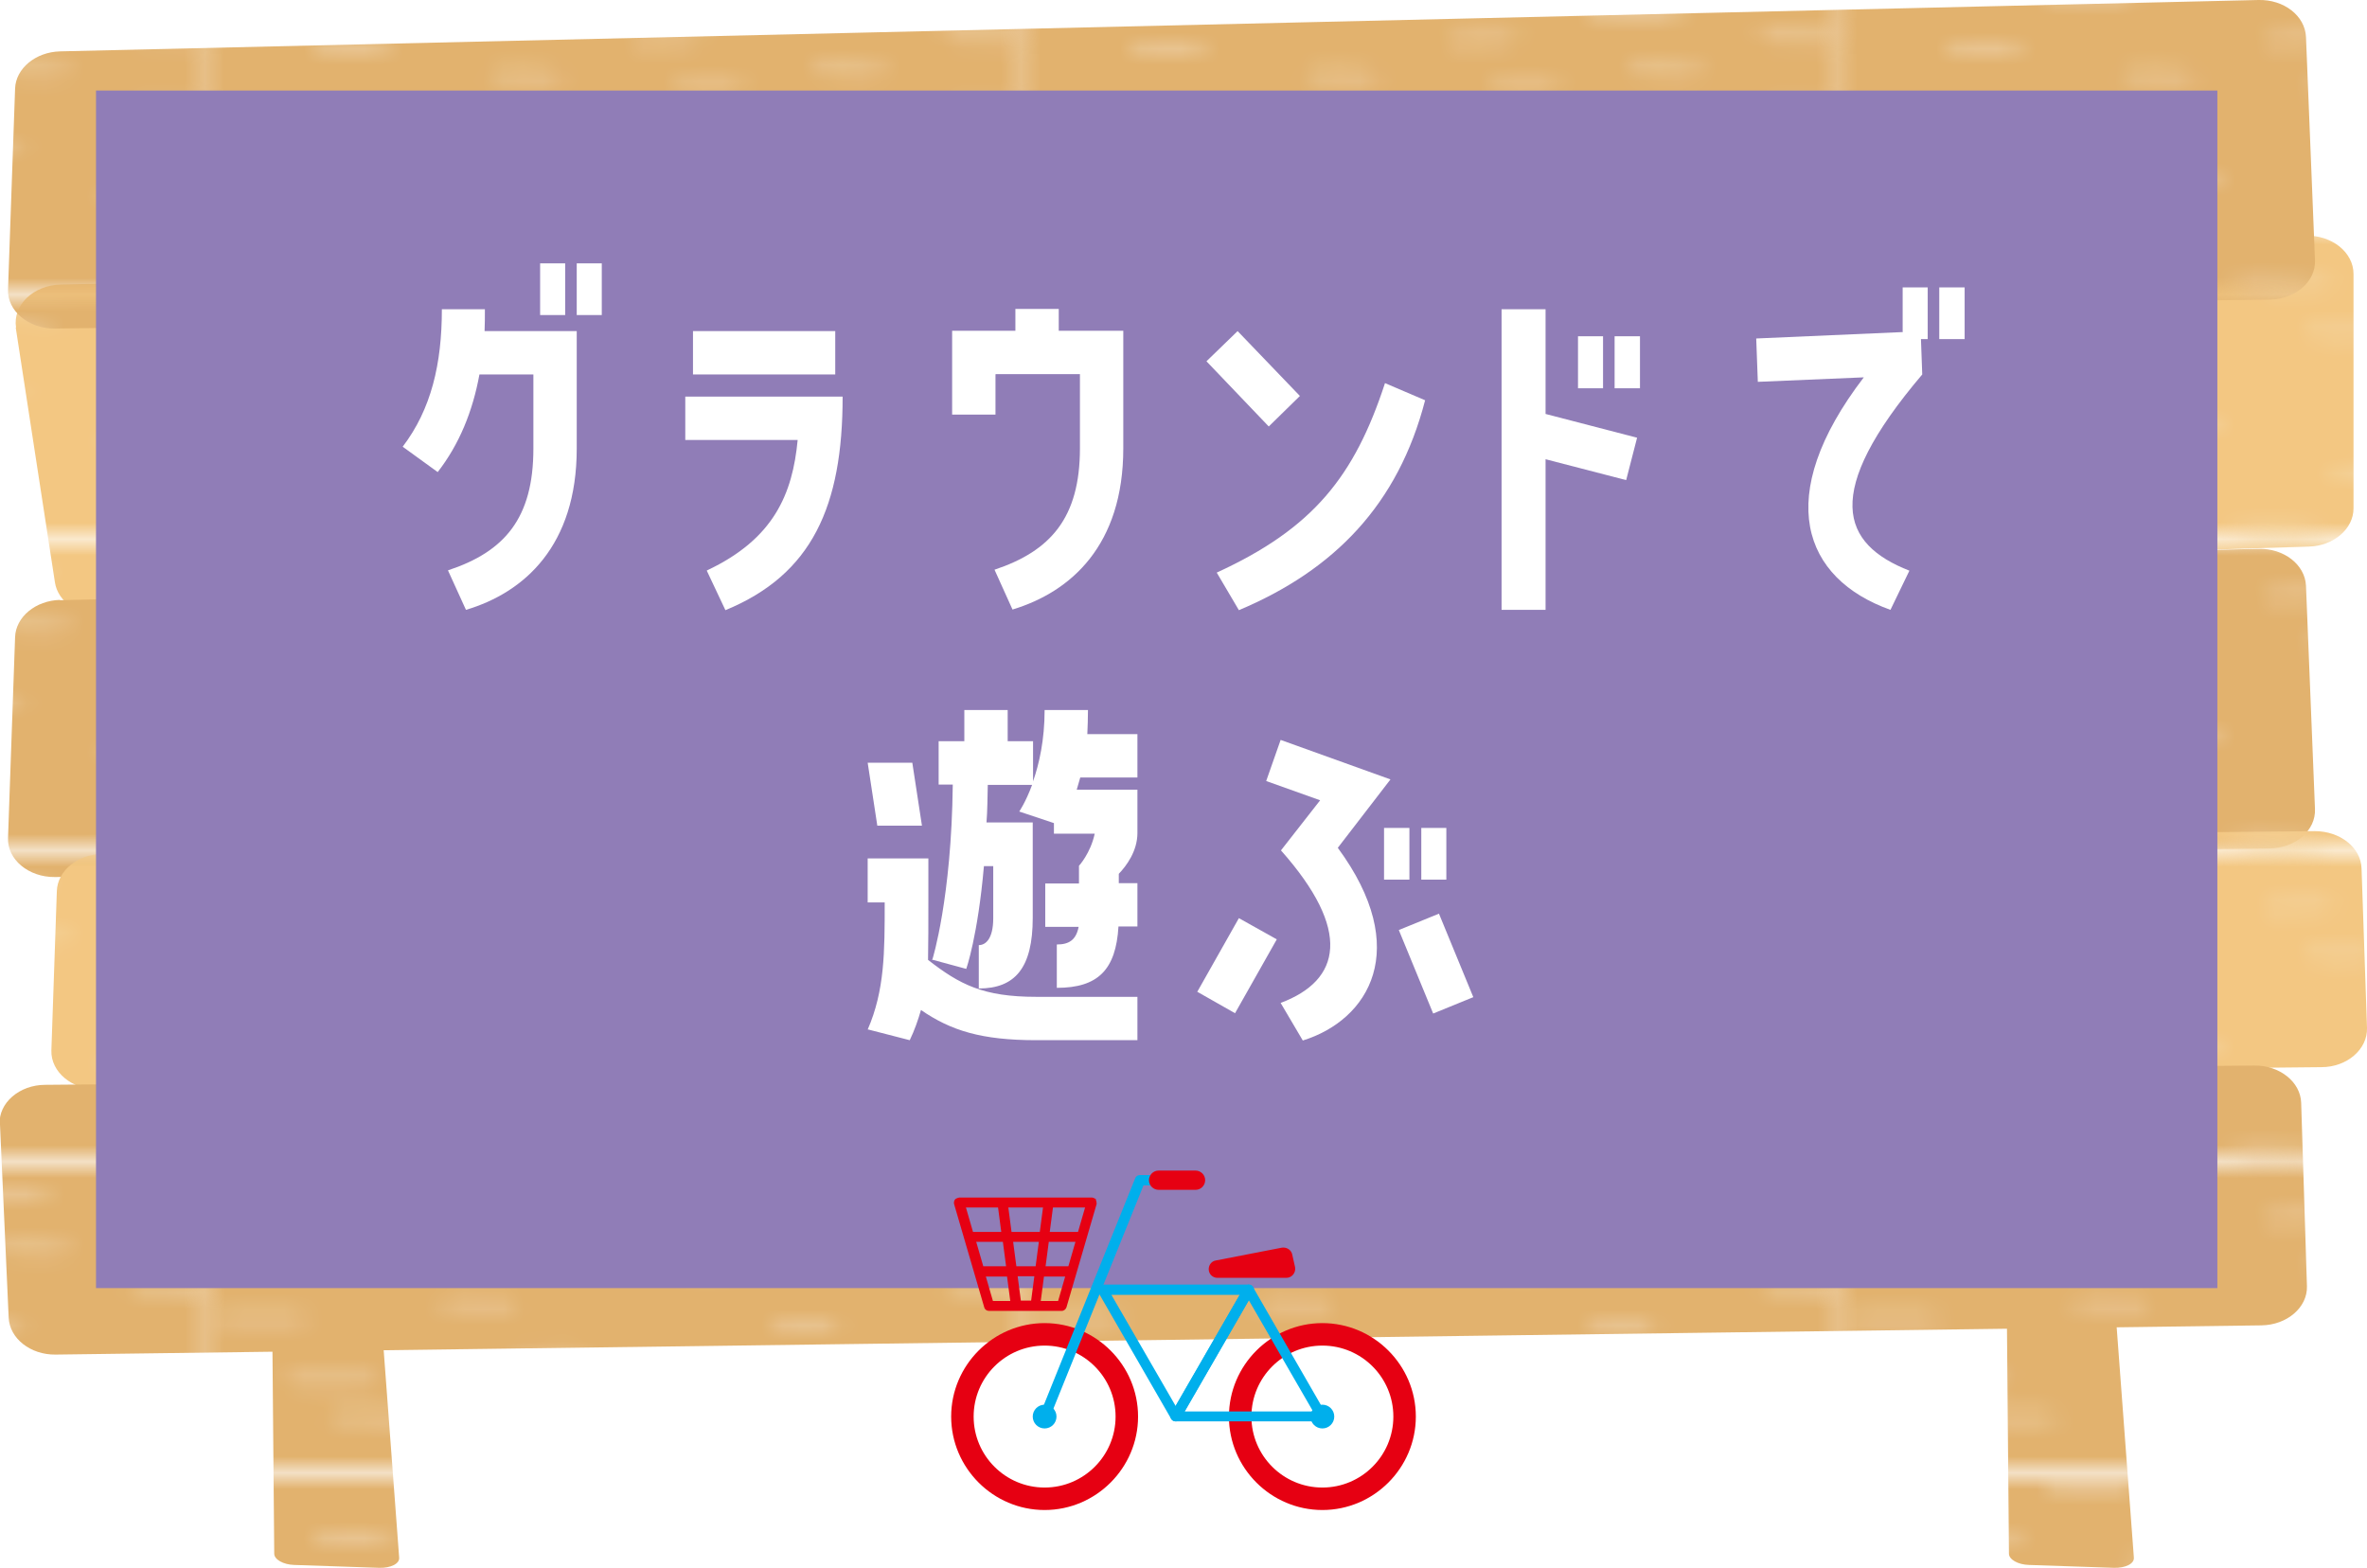 <?xml version="1.0" encoding="UTF-8"?>
<svg id="_レイヤー_1" data-name="レイヤー 1" xmlns="http://www.w3.org/2000/svg" xmlns:xlink="http://www.w3.org/1999/xlink" viewBox="0 0 73.71 48.84">
  <defs>
    <style>
      .cls-1 {
        fill: none;
      }

      .cls-2 {
        fill: url(#_新規パターンスウォッチ_16);
      }

      .cls-3 {
        fill: url(#_新規パターンスウォッチ_12);
      }

      .cls-4 {
        fill: #e60012;
      }

      .cls-5 {
        fill: #ebc99a;
      }

      .cls-6 {
        fill: #f3c782;
      }

      .cls-7 {
        fill: #fff;
      }

      .cls-8 {
        fill: #f5d5a1;
      }

      .cls-9 {
        fill: #00afec;
      }

      .cls-10 {
        fill: #907db7;
      }

      .cls-11 {
        fill: #e2b26e;
      }

      .cls-12 {
        fill: url(#_新規パターンスウォッチ_16-2);
      }
    </style>
    <pattern id="_新規パターンスウォッチ_16" data-name="新規パターンスウォッチ 16" x="0" y="0" width="40.83" height="18.42" patternTransform="translate(-3043.74 -4101.19) scale(.62 .51)" patternUnits="userSpaceOnUse" viewBox="0 0 40.83 18.42">
      <g>
        <rect class="cls-1" x="0" y="0" width="40.83" height="18.42"/>
        <rect class="cls-11" x="0" y="0" width="40.83" height="18.42"/>
        <path class="cls-5" d="m31.8,1.07c-1-.05-1.99-.09-2.99-.14-.23-.01-.53.05-.68.11-.17.06-.29.17-.28.26.01.1.09.2.28.26.2.07.41.1.68.11,1,.05,1.99.09,2.99.14.23.01.53-.05.68-.11.17-.06.29-.17.28-.26-.01-.1-.09-.2-.28-.26-.2-.07-.41-.1-.68-.11h0Z"/>
        <path class="cls-5" d="m23.79,2.54c-.81-.09-1.67-.04-2.42.1-.21.04-.38.14-.44.22-.06.09-.03.21.1.29.13.08.33.15.58.17.26.02.5.01.74-.04.06-.01.12-.02.18-.03-.08.01-.15.02-.23.04.19-.03.38-.05.58-.06-.09,0-.17,0-.26.01.2,0,.4,0,.6,0-.09,0-.17,0-.26-.01.1,0,.21.01.31.03.24.03.53.01.74-.04.2-.05.39-.13.44-.22.06-.1.04-.2-.1-.29-.14-.08-.33-.14-.58-.17h0Z"/>
        <path class="cls-5" d="m25.71,5.51h-1.79c-.25,0-.51.04-.68.11-.17.06-.29.17-.28.26.01.1.09.2.28.26.19.07.42.11.68.11h1.79c.25,0,.51-.04.68-.11.17-.06.29-.17.28-.26-.01-.1-.09-.2-.28-.26-.19-.07-.42-.11-.68-.11h0Z"/>
        <path class="cls-5" d="m32.85,4.48c-.64-.03-1.28-.05-1.92-.08-.23,0-.53.05-.68.11-.17.06-.29.17-.28.26.01.1.09.2.28.26.07.02.13.04.2.06.15.03.31.05.49.05.64.03,1.28.05,1.92.08.23,0,.53-.05.68-.11.17-.06.29-.17.28-.26-.01-.1-.09-.2-.28-.26-.07-.02-.13-.04-.2-.06-.15-.03-.31-.05-.49-.05h0Z"/>
        <path class="cls-5" d="m30.7,9.3c-.63-.05-1.28-.09-1.93-.09-.24,0-.51.04-.68.11-.17.06-.29.17-.28.26.01.1.09.2.28.26.19.07.42.11.68.11.32,0,.65.01.97.03-.09,0-.17,0-.26-.01.24.01.47.03.7.05.25.02.52.01.74-.04.2-.05.39-.13.44-.22.06-.1.04-.2-.1-.29-.13-.08-.33-.15-.58-.17h0Z"/>
        <path class="cls-5" d="m14.23,7.78c-.54.02-1.08.02-1.62-.01.09,0,.17,0,.26.01-.14,0-.29-.02-.43-.03-.26-.02-.51-.01-.74.04-.2.05-.39.13-.44.22-.06.1-.04.2.1.29.13.08.33.15.58.17.76.06,1.53.08,2.3.05.26-.01.49-.03.68-.11.17-.06.29-.17.28-.26-.01-.1-.09-.2-.28-.26-.18-.06-.43-.12-.68-.11h0Z"/>
        <path class="cls-5" d="m38.85,16.81c-.54.02-1.08.02-1.62-.01.09,0,.17,0,.26.01-.14,0-.29-.02-.43-.03-.26-.02-.51-.01-.74.04-.2.05-.39.13-.44.22-.06.1-.04.2.1.29.13.08.33.15.58.17.76.06,1.53.08,2.3.05.26-.01.49-.03.68-.11.17-.06.29-.17.28-.26-.01-.1-.09-.2-.28-.26-.18-.06-.43-.12-.68-.11h0Z"/>
        <path class="cls-5" d="m8.26,3.19c-.43-.06-.88-.09-1.34-.1-.46-.01-.91,0-1.36.03-.22.01-.47.1-.58.17-.12.08-.17.2-.1.29.08.09.22.18.44.22.08.01.15.03.23.04.17.02.34.02.51,0,.04,0,.08,0,.12,0-.09,0-.17,0-.26.01.4-.02.8-.02,1.2,0-.09,0-.17,0-.26-.01.29.02.58.04.86.08.23.03.54,0,.74-.04.2-.05.39-.13.44-.22.12-.21-.16-.39-.67-.46h0Z"/>
        <path class="cls-5" d="m13.47,0h-2.68c-.51,0-.99.17-.97.37.02.2.42.37.97.37h2.68c.51,0,.99-.17.97-.37-.02-.2-.42-.37-.97-.37h0Z"/>
        <path class="cls-5" d="m16.78,4.79c-.67-.05-1.36-.08-2.04-.06-.26,0-.5.04-.68.11-.17.06-.29.17-.28.26.01.1.09.2.28.26.18.06.43.11.68.11.45,0,.9,0,1.34.02-.09,0-.17,0-.26-.01.15,0,.3.02.44.03.26.02.51.01.74-.04.2-.05.39-.13.44-.22.06-.1.04-.2-.1-.29-.13-.08-.33-.15-.58-.17h0Z"/>
        <path class="cls-5" d="m17.18,11.65s.08,0,.13,0c.04.02.09.03.14.04.22.05.5.07.74.04.23-.03.46-.08.58-.17.18-.13.21-.28.01-.42-.1-.07-.28-.13-.47-.17-.21-.04-.45-.07-.68-.07-.13,0-.25,0-.38.01-.54.02-1.07.03-1.61.05-.26,0-.49.04-.68.11-.17.06-.29.17-.28.26.01.1.09.2.28.26.18.06.43.12.68.11.35,0,.69-.02,1.04-.03.17,0,.33,0,.5-.01Z"/>
        <path class="cls-5" d="m3.77,8.67H.97C.46,8.67-.02,8.84,0,9.04c.02.2.42.37.97.37h2.81c.51,0,.99-.17.97-.37-.02-.2-.42-.37-.97-.37h0Z"/>
        <path class="cls-5" d="m29.15,14.04c-1.32-.03-2.64-.07-3.95-.1-.5-.01-.99.18-.97.37.02.21.42.36.97.37,1.32.03,2.64.07,3.95.1.5.01.99-.18.97-.37-.02-.21-.42-.36-.97-.37h0Z"/>
        <path class="cls-5" d="m9.64,14.71c-.98-.04-1.96-.05-2.94-.03-.26,0-.5.04-.68.11-.17.06-.29.17-.28.26.02.19.43.39.97.37.98-.03,1.96-.02,2.94.03.23.01.53-.05.68-.11.17-.06.29-.17.28-.26-.01-.1-.09-.2-.28-.26-.2-.07-.41-.1-.68-.11h0Z"/>
        <path class="cls-5" d="m7.22,12.46h-2.81c-.51,0-.99.17-.97.37.02.2.42.37.97.37h2.81c.51,0,.99-.17.97-.37-.02-.2-.42-.37-.97-.37h0Z"/>
        <path class="cls-5" d="m22.9,17.67l-2.68-.1c-.23,0-.52.05-.68.11-.17.06-.29.17-.28.26.01.1.09.2.28.26.2.07.41.1.68.11l2.68.1c.23,0,.52-.05.68-.11.17-.06.29-.17.28-.26-.01-.1-.09-.2-.28-.26-.2-.07-.41-.1-.68-.11h0Z"/>
        <path class="cls-5" d="m39.36,12.19c-1.02-.02-2.04-.04-3.07-.06-.51,0-.99.18-.97.37.02.21.42.36.97.37,1.02.02,2.04.04,3.07.06.51,0,.99-.18.97-.37-.02-.21-.42-.36-.97-.37h0Z"/>
        <path class="cls-5" d="m39.87,6.85c-.72-.03-1.45-.05-2.17-.08-.23,0-.52.05-.68.11-.17.06-.29.17-.28.26.01.1.09.2.28.26.07.02.13.04.2.06.15.03.31.05.49.05.72.03,1.45.05,2.17.08.23,0,.52-.05.68-.11.17-.06.29-.17.28-.26-.01-.1-.09-.2-.28-.26-.07-.02-.13-.04-.2-.06-.15-.03-.31-.05-.49-.05h0Z"/>
        <path class="cls-5" d="m40,2.47c-.81-.11-1.7-.14-2.55-.11-.26.01-.49.03-.68.11-.17.06-.29.17-.28.26.01.1.09.2.28.26.18.06.43.12.68.11.44-.02.87-.02,1.31,0-.09,0-.17,0-.26-.01.34.02.67.05.99.09.23.03.54,0,.74-.04.2-.05.39-.13.44-.22.12-.21-.16-.39-.67-.46h0Z"/>
      </g>
    </pattern>
    <pattern id="_新規パターンスウォッチ_12" data-name="新規パターンスウォッチ 12" x="0" y="0" width="40.83" height="18.42" patternTransform="translate(-3043.74 -4101.19) scale(.62 .51)" patternUnits="userSpaceOnUse" viewBox="0 0 40.83 18.42">
      <g>
        <rect class="cls-1" x="0" y="0" width="40.83" height="18.42"/>
        <rect class="cls-6" x="0" y="0" width="40.83" height="18.42"/>
        <path class="cls-8" d="m31.8,1.07c-1-.05-1.99-.09-2.99-.14-.23-.01-.53.05-.68.11-.17.06-.29.17-.28.26.01.1.09.2.28.26.2.07.41.1.68.11,1,.05,1.99.09,2.99.14.23.01.53-.05.68-.11.17-.06.29-.17.28-.26-.01-.1-.09-.2-.28-.26-.2-.07-.41-.1-.68-.11h0Z"/>
        <path class="cls-8" d="m23.79,2.54c-.81-.09-1.67-.04-2.42.1-.21.04-.38.14-.44.22-.06.09-.03.21.1.29.13.08.33.15.58.17.26.02.5.01.74-.04.06-.01.12-.02.18-.03-.08.01-.15.02-.23.04.19-.03.38-.05.58-.06-.09,0-.17,0-.26.01.2,0,.4,0,.6,0-.09,0-.17,0-.26-.01.1,0,.21.01.31.03.24.03.53.01.74-.04.2-.05.39-.13.44-.22.06-.1.04-.2-.1-.29-.14-.08-.33-.14-.58-.17h0Z"/>
        <path class="cls-8" d="m25.71,5.51h-1.79c-.25,0-.51.04-.68.11-.17.06-.29.17-.28.26.01.1.09.2.28.26.19.07.42.11.68.11h1.79c.25,0,.51-.04.68-.11.17-.06.29-.17.28-.26-.01-.1-.09-.2-.28-.26-.19-.07-.42-.11-.68-.11h0Z"/>
        <path class="cls-8" d="m32.85,4.48c-.64-.03-1.28-.05-1.92-.08-.23,0-.53.05-.68.11-.17.06-.29.17-.28.26.01.1.09.2.28.26.07.02.13.04.2.06.15.03.31.05.49.05.64.03,1.28.05,1.92.08.23,0,.53-.05.68-.11.17-.06.29-.17.28-.26-.01-.1-.09-.2-.28-.26-.07-.02-.13-.04-.2-.06-.15-.03-.31-.05-.49-.05h0Z"/>
        <path class="cls-8" d="m30.7,9.3c-.63-.05-1.28-.09-1.93-.09-.24,0-.51.04-.68.11-.17.06-.29.17-.28.26.01.1.09.2.28.26.19.07.42.11.68.11.32,0,.65.01.97.03-.09,0-.17,0-.26-.01.24.01.47.03.7.05.25.02.52.01.74-.04.2-.05.39-.13.44-.22.06-.1.04-.2-.1-.29-.13-.08-.33-.15-.58-.17h0Z"/>
        <path class="cls-8" d="m14.23,7.78c-.54.02-1.08.02-1.62-.01.09,0,.17,0,.26.01-.14,0-.29-.02-.43-.03-.26-.02-.51-.01-.74.04-.2.05-.39.13-.44.22-.06.1-.04.2.1.29.13.08.33.15.58.17.76.06,1.53.08,2.3.05.26-.01.49-.03.68-.11.17-.06.29-.17.28-.26-.01-.1-.09-.2-.28-.26-.18-.06-.43-.12-.68-.11h0Z"/>
        <path class="cls-8" d="m38.85,16.81c-.54.02-1.08.02-1.62-.01.09,0,.17,0,.26.01-.14,0-.29-.02-.43-.03-.26-.02-.51-.01-.74.04-.2.05-.39.13-.44.22-.06.1-.04.2.1.29.13.08.33.15.58.17.76.06,1.53.08,2.3.05.26-.01.49-.03.68-.11.17-.06.29-.17.28-.26-.01-.1-.09-.2-.28-.26-.18-.06-.43-.12-.68-.11h0Z"/>
        <path class="cls-8" d="m8.26,3.19c-.43-.06-.88-.09-1.34-.1-.46-.01-.91,0-1.36.03-.22.01-.47.1-.58.17-.12.08-.17.2-.1.29.08.09.22.18.44.22.08.01.15.03.23.04.17.02.34.02.51,0,.04,0,.08,0,.12,0-.09,0-.17,0-.26.01.4-.02.8-.02,1.2,0-.09,0-.17,0-.26-.01.29.02.58.04.86.08.23.03.54,0,.74-.04.2-.05.39-.13.44-.22.12-.21-.16-.39-.67-.46h0Z"/>
        <path class="cls-8" d="m13.47,0h-2.68c-.51,0-.99.17-.97.37.02.2.42.37.97.37h2.68c.51,0,.99-.17.97-.37-.02-.2-.42-.37-.97-.37h0Z"/>
        <path class="cls-8" d="m16.78,4.79c-.67-.05-1.36-.08-2.04-.06-.26,0-.5.04-.68.11-.17.06-.29.17-.28.26.01.1.09.2.28.26.18.06.43.11.68.11.45,0,.9,0,1.34.02-.09,0-.17,0-.26-.01.15,0,.3.02.44.03.26.02.51.01.74-.04.2-.05.39-.13.44-.22.06-.1.04-.2-.1-.29-.13-.08-.33-.15-.58-.17h0Z"/>
        <path class="cls-8" d="m17.18,11.65s.08,0,.13,0c.04.02.09.03.14.04.22.05.5.07.74.04.23-.03.46-.08.58-.17.18-.13.21-.28.01-.42-.1-.07-.28-.13-.47-.17-.21-.04-.45-.07-.68-.07-.13,0-.25,0-.38.01-.54.02-1.07.03-1.61.05-.26,0-.49.04-.68.11-.17.06-.29.17-.28.26.01.1.09.2.28.26.18.06.43.12.68.11.35,0,.69-.02,1.04-.03.17,0,.33,0,.5-.01Z"/>
        <path class="cls-8" d="m3.77,8.67H.97C.46,8.67-.02,8.84,0,9.04c.02.2.42.37.97.37h2.81c.51,0,.99-.17.97-.37-.02-.2-.42-.37-.97-.37h0Z"/>
        <path class="cls-8" d="m29.15,14.04c-1.32-.03-2.64-.07-3.95-.1-.5-.01-.99.18-.97.37.02.21.42.36.97.37,1.32.03,2.64.07,3.95.1.5.01.99-.18.97-.37-.02-.21-.42-.36-.97-.37h0Z"/>
        <path class="cls-8" d="m9.64,14.71c-.98-.04-1.96-.05-2.94-.03-.26,0-.5.04-.68.11-.17.06-.29.17-.28.26.02.19.43.39.97.37.98-.03,1.96-.02,2.94.03.23.01.53-.05.68-.11.17-.06.29-.17.28-.26-.01-.1-.09-.2-.28-.26-.2-.07-.41-.1-.68-.11h0Z"/>
        <path class="cls-8" d="m7.22,12.46h-2.81c-.51,0-.99.17-.97.37.02.2.42.37.97.37h2.81c.51,0,.99-.17.97-.37-.02-.2-.42-.37-.97-.37h0Z"/>
        <path class="cls-8" d="m22.9,17.67l-2.68-.1c-.23,0-.52.05-.68.11-.17.06-.29.17-.28.26.01.1.09.2.28.26.2.07.41.1.68.11l2.68.1c.23,0,.52-.05.68-.11.17-.06.29-.17.28-.26-.01-.1-.09-.2-.28-.26-.2-.07-.41-.1-.68-.11h0Z"/>
        <path class="cls-8" d="m39.36,12.19c-1.02-.02-2.04-.04-3.07-.06-.51,0-.99.18-.97.37.02.21.42.36.97.37,1.02.02,2.04.04,3.07.06.51,0,.99-.18.97-.37-.02-.21-.42-.36-.97-.37h0Z"/>
        <path class="cls-8" d="m39.87,6.85c-.72-.03-1.45-.05-2.17-.08-.23,0-.52.05-.68.11-.17.06-.29.17-.28.26.01.1.09.2.28.26.07.02.13.04.2.06.15.03.31.05.49.05.72.03,1.45.05,2.17.08.23,0,.52-.05.68-.11.17-.06.29-.17.28-.26-.01-.1-.09-.2-.28-.26-.07-.02-.13-.04-.2-.06-.15-.03-.31-.05-.49-.05h0Z"/>
        <path class="cls-8" d="m40,2.47c-.81-.11-1.7-.14-2.55-.11-.26.01-.49.03-.68.11-.17.06-.29.17-.28.26.01.1.09.2.28.26.18.06.43.12.68.11.44-.02.87-.02,1.31,0-.09,0-.17,0-.26-.01.34.02.67.05.99.09.23.03.54,0,.74-.04.2-.05.39-.13.44-.22.12-.21-.16-.39-.67-.46h0Z"/>
      </g>
    </pattern>
    <pattern id="_新規パターンスウォッチ_16-2" data-name="新規パターンスウォッチ 16" patternTransform="translate(-3043.74 -4108.81) scale(.62 .51)" xlink:href="#_新規パターンスウォッチ_16"/>
  </defs>
  <g>
    <g>
      <path class="cls-2" d="m8.43,35.8c.01,1.34.09,10.53.11,12.58,0,.18.28.34.62.35l2.65.09c.36.01.64-.13.62-.32l-.95-12.73c0-.12-.25-.21-.53-.21l-2.05.02c-.26,0-.47.09-.47.2Z"/>
      <path class="cls-2" d="m62.45,35.8c.01,1.34.09,10.53.11,12.58,0,.18.28.34.62.35l2.65.09c.36.01.64-.13.62-.32l-.95-12.73c0-.12-.25-.21-.53-.21l-2.05.02c-.26,0-.47.09-.47.2Z"/>
      <path class="cls-3" d="m.49,10.2l1.22,7.93c.09.61.74,1.06,1.48,1.04l68.71-2.15c.77-.02,1.39-.55,1.39-1.19v-7.3c0-.67-.67-1.21-1.48-1.19L1.89,8.86c-.85.02-1.5.64-1.39,1.34Z"/>
      <path class="cls-2" d="m1.86,18.69l68.47-1.6c.79-.02,1.45.49,1.48,1.15l.28,6.95c.03.67-.61,1.22-1.42,1.23L1.71,27.31c-.82.01-1.49-.55-1.46-1.22l.22-6.25c.02-.63.64-1.14,1.4-1.16Z"/>
      <path class="cls-12" d="m1.86,1.6L70.33,0c.79-.02,1.45.49,1.48,1.15l.28,6.95c.03.67-.61,1.22-1.42,1.23L1.71,10.23c-.82.01-1.49-.55-1.46-1.22l.22-6.25c.02-.63.64-1.14,1.4-1.16Z"/>
      <path class="cls-3" d="m3.19,26.59c9.06-.09,59.74-.61,68.89-.71.79,0,1.44.51,1.46,1.16l.17,4.97c.02.66-.62,1.22-1.42,1.22l-69.23.7c-.82,0-1.48-.55-1.46-1.22l.17-4.96c.02-.64.65-1.15,1.42-1.16Z"/>
      <path class="cls-2" d="m0,35.02l.27,6.01c.03.65.68,1.16,1.46,1.15l68.69-.91c.8-.01,1.44-.56,1.42-1.22l-.18-5.71c-.02-.65-.67-1.17-1.46-1.16l-68.79.6c-.81,0-1.46.57-1.42,1.23Z"/>
    </g>
    <rect class="cls-10" x="2.99" y="2.82" width="66.06" height="37.29"/>
  </g>
  <g>
    <path class="cls-7" d="m15.1,9.63c0,.23,0,.45-.01.68h2.87v3.66c0,3.02-1.63,4.48-3.45,5.02l-.56-1.23c1.76-.58,2.66-1.62,2.66-3.79v-2.31h-1.68c-.21,1.15-.63,2.18-1.3,3.04l-1.09-.79c.89-1.17,1.22-2.58,1.22-4.28h1.35Zm1.72.18v-1.61h.78v1.61h-.78Zm1.14-1.61h.78v1.61h-.78v-1.61Z"/>
    <path class="cls-7" d="m22.02,17.76c2.08-.98,2.66-2.38,2.82-4.06h-3.5v-1.35h4.9c0,3.41-.95,5.54-3.65,6.65l-.58-1.23Zm3.99-7.45v1.35h-4.43v-1.35h4.43Z"/>
    <path class="cls-7" d="m31,11.66v1.25h-1.35v-2.61h1.97v-.68h1.35v.68h2.01v3.66c0,3.02-1.63,4.47-3.45,5.02l-.56-1.24c1.74-.58,2.66-1.61,2.66-3.78v-2.31h-2.62Z"/>
    <path class="cls-7" d="m40.48,12.33l-.97.95-1.94-2.03.97-.94,1.94,2.02Zm3.9.13c-.84,3.25-2.83,5.29-5.8,6.54l-.69-1.17c3.01-1.38,4.29-3,5.24-5.9l1.24.53Z"/>
    <path class="cls-7" d="m48.13,9.63v3.26l2.85.74-.34,1.32-2.51-.65v4.69h-1.37v-9.36h1.37Zm1.79.84v1.62h-.78v-1.62h.78Zm1.15,0v1.62h-.79v-1.62h.79Z"/>
    <path class="cls-7" d="m59.25,10.33v-1.38h.78v1.61h-.21l.04,1.1c-3.14,3.7-2.52,5.28-.4,6.11l-.59,1.22c-2.72-.97-3.68-3.52-.83-7.24l-3.3.14-.05-1.35,4.57-.2Zm1.93-1.38v1.61h-.79v-1.61h.79Z"/>
    <path class="cls-7" d="m28.71,25.71h-1.39l-.3-1.96h1.39l.3,1.96Zm-1.69,6.35c.53-1.22.53-2.41.53-3.96h-.53v-1.37h1.89v1.37c0,.67,0,1.25-.01,1.79.99.77,1.72,1.15,3.37,1.15h3.15v1.35h-3.15c-1.71,0-2.66-.3-3.59-.94-.09.31-.2.63-.35.94l-1.32-.34Zm2.02-2.2s.59-1.89.63-5.43h-.44v-1.35h.8v-.97h1.35v.97h.79v1.25c.19-.54.36-1.29.36-2.22h1.35c0,.26-.01.51-.02.75h1.56v1.35h-1.78l-.11.38h1.89v1.35c0,.56-.34,1.02-.58,1.27v.29h.58v1.35h-.59c-.08,1.35-.64,1.91-1.92,1.91v-1.35c.38,0,.6-.14.68-.55h-1.04v-1.35h1.05v-.55s.36-.39.49-1h-1.27v-.33l-1.08-.36s.2-.29.4-.83h-1.38c-.01.41-.01.8-.04,1.17h1.44v2.97c0,1.56-.55,2.2-1.68,2.2v-1.35c.21,0,.45-.19.45-.84v-1.62h-.29c-.19,2.18-.55,3.2-.55,3.2l-1.07-.29Z"/>
    <path class="cls-7" d="m37.28,30.89l1.3-2.3,1.18.66-1.3,2.3-1.18-.67Zm6.02-6.62l-1.64,2.13c2.32,3.15.97,5.36-1.09,6l-.69-1.17c1.89-.71,2.22-2.26.01-4.75l1.22-1.56-1.68-.6.45-1.28,3.42,1.23Zm.59,1.51v1.61h-.79v-1.61h.79Zm.92,2.67l1.07,2.6-1.25.51-1.07-2.6,1.25-.51Zm.23-2.67v1.61h-.78v-1.61h.78Z"/>
  </g>
  <g>
    <circle class="cls-7" cx="41.18" cy="44.11" r="2.26"/>
    <circle class="cls-7" cx="32.54" cy="44.11" r="2.26"/>
    <g>
      <g>
        <path class="cls-4" d="m32.53,47.02c-1.6,0-2.91-1.31-2.91-2.91s1.31-2.91,2.91-2.91,2.91,1.31,2.91,2.91-1.31,2.91-2.91,2.91Zm0-5.12c-1.22,0-2.21.99-2.21,2.21s.99,2.21,2.21,2.21,2.21-.99,2.21-2.21-.99-2.21-2.21-2.21Z"/>
        <circle class="cls-9" cx="32.53" cy="44.11" r=".37"/>
      </g>
      <g>
        <path class="cls-4" d="m41.18,47.02c-1.6,0-2.91-1.31-2.91-2.91s1.31-2.91,2.91-2.91,2.91,1.31,2.91,2.91-1.31,2.91-2.91,2.91Zm0-5.12c-1.22,0-2.21.99-2.21,2.21s.99,2.21,2.21,2.21,2.21-.99,2.21-2.21-.99-2.21-2.21-2.21Z"/>
        <circle class="cls-9" cx="41.18" cy="44.11" r=".37"/>
      </g>
      <path class="cls-4" d="m37.91,39.79h2.15c.17,0,.3-.16.27-.33l-.09-.4c-.03-.14-.17-.23-.32-.21l-2.06.4c-.13.02-.22.14-.22.27h0c0,.15.12.27.27.27Z"/>
      <path class="cls-9" d="m41.16,44.26h-4.55c-.06,0-.11-.03-.14-.08-.03-.05-.03-.11,0-.16l2.27-3.94s.08-.08.14-.08.11.03.14.08l2.27,3.94s.03.11,0,.16c-.03.05-.08.08-.14.08Zm-4.27-.31h4l-2-3.46-2,3.46Z"/>
      <path class="cls-9" d="m36.61,44.26c-.06,0-.11-.03-.14-.08l-2.27-3.94s-.03-.11,0-.16c.03-.05.08-.08.14-.08h4.55c.06,0,.11.03.14.08.03.05.03.11,0,.16l-2.27,3.94s-.08.08-.14.08Zm-2-3.94l2,3.46,2-3.46h-4Z"/>
      <path class="cls-9" d="m32.53,44.27s-.04,0-.06-.01c-.08-.03-.12-.12-.09-.2l2.97-7.37c.02-.06.08-.1.15-.1h1.45c.09,0,.16.08.16.16,0,.09-.07.16-.16.16h-1.34s-2.93,7.26-2.93,7.26c-.02.06-.08.1-.15.1Z"/>
      <path class="cls-4" d="m37.23,37.05h-1.15c-.16,0-.3-.13-.3-.3h0c0-.16.13-.3.3-.3h1.15c.16,0,.3.13.3.3h0c0,.16-.13.3-.3.3Z"/>
      <path class="cls-4" d="m34.14,37.35s-.08-.06-.13-.06h-4.14s-.1.02-.13.06c-.03.04-.04.09-.03.14l.94,3.22c.02.07.08.11.15.11h2.26c.07,0,.13-.05.15-.11l.94-3.22s0-.1-.03-.14Zm-.87,2.08s-.01,0-.02,0h-.69l.1-.76h.83l-.22.76Zm-1.02,0h-.6l-.1-.76h.8l-.1.76Zm-.04.31l-.1.76h-.32l-.1-.76h.52Zm-1.81-1.07h.83l.1.76h-.71l-.22-.76Zm1.1-.31l-.1-.76h1.08l-.1.76h-.89Zm-.42-.76l.1.76h-.88l-.22-.76h1Zm-.38,2.15h.66l.1.76h-.54l-.22-.76Zm2.25.76h-.54l.1-.76h.66l-.22.76Zm.62-2.15h-.88l.1-.76h1l-.22.76Z"/>
    </g>
  </g>
</svg>